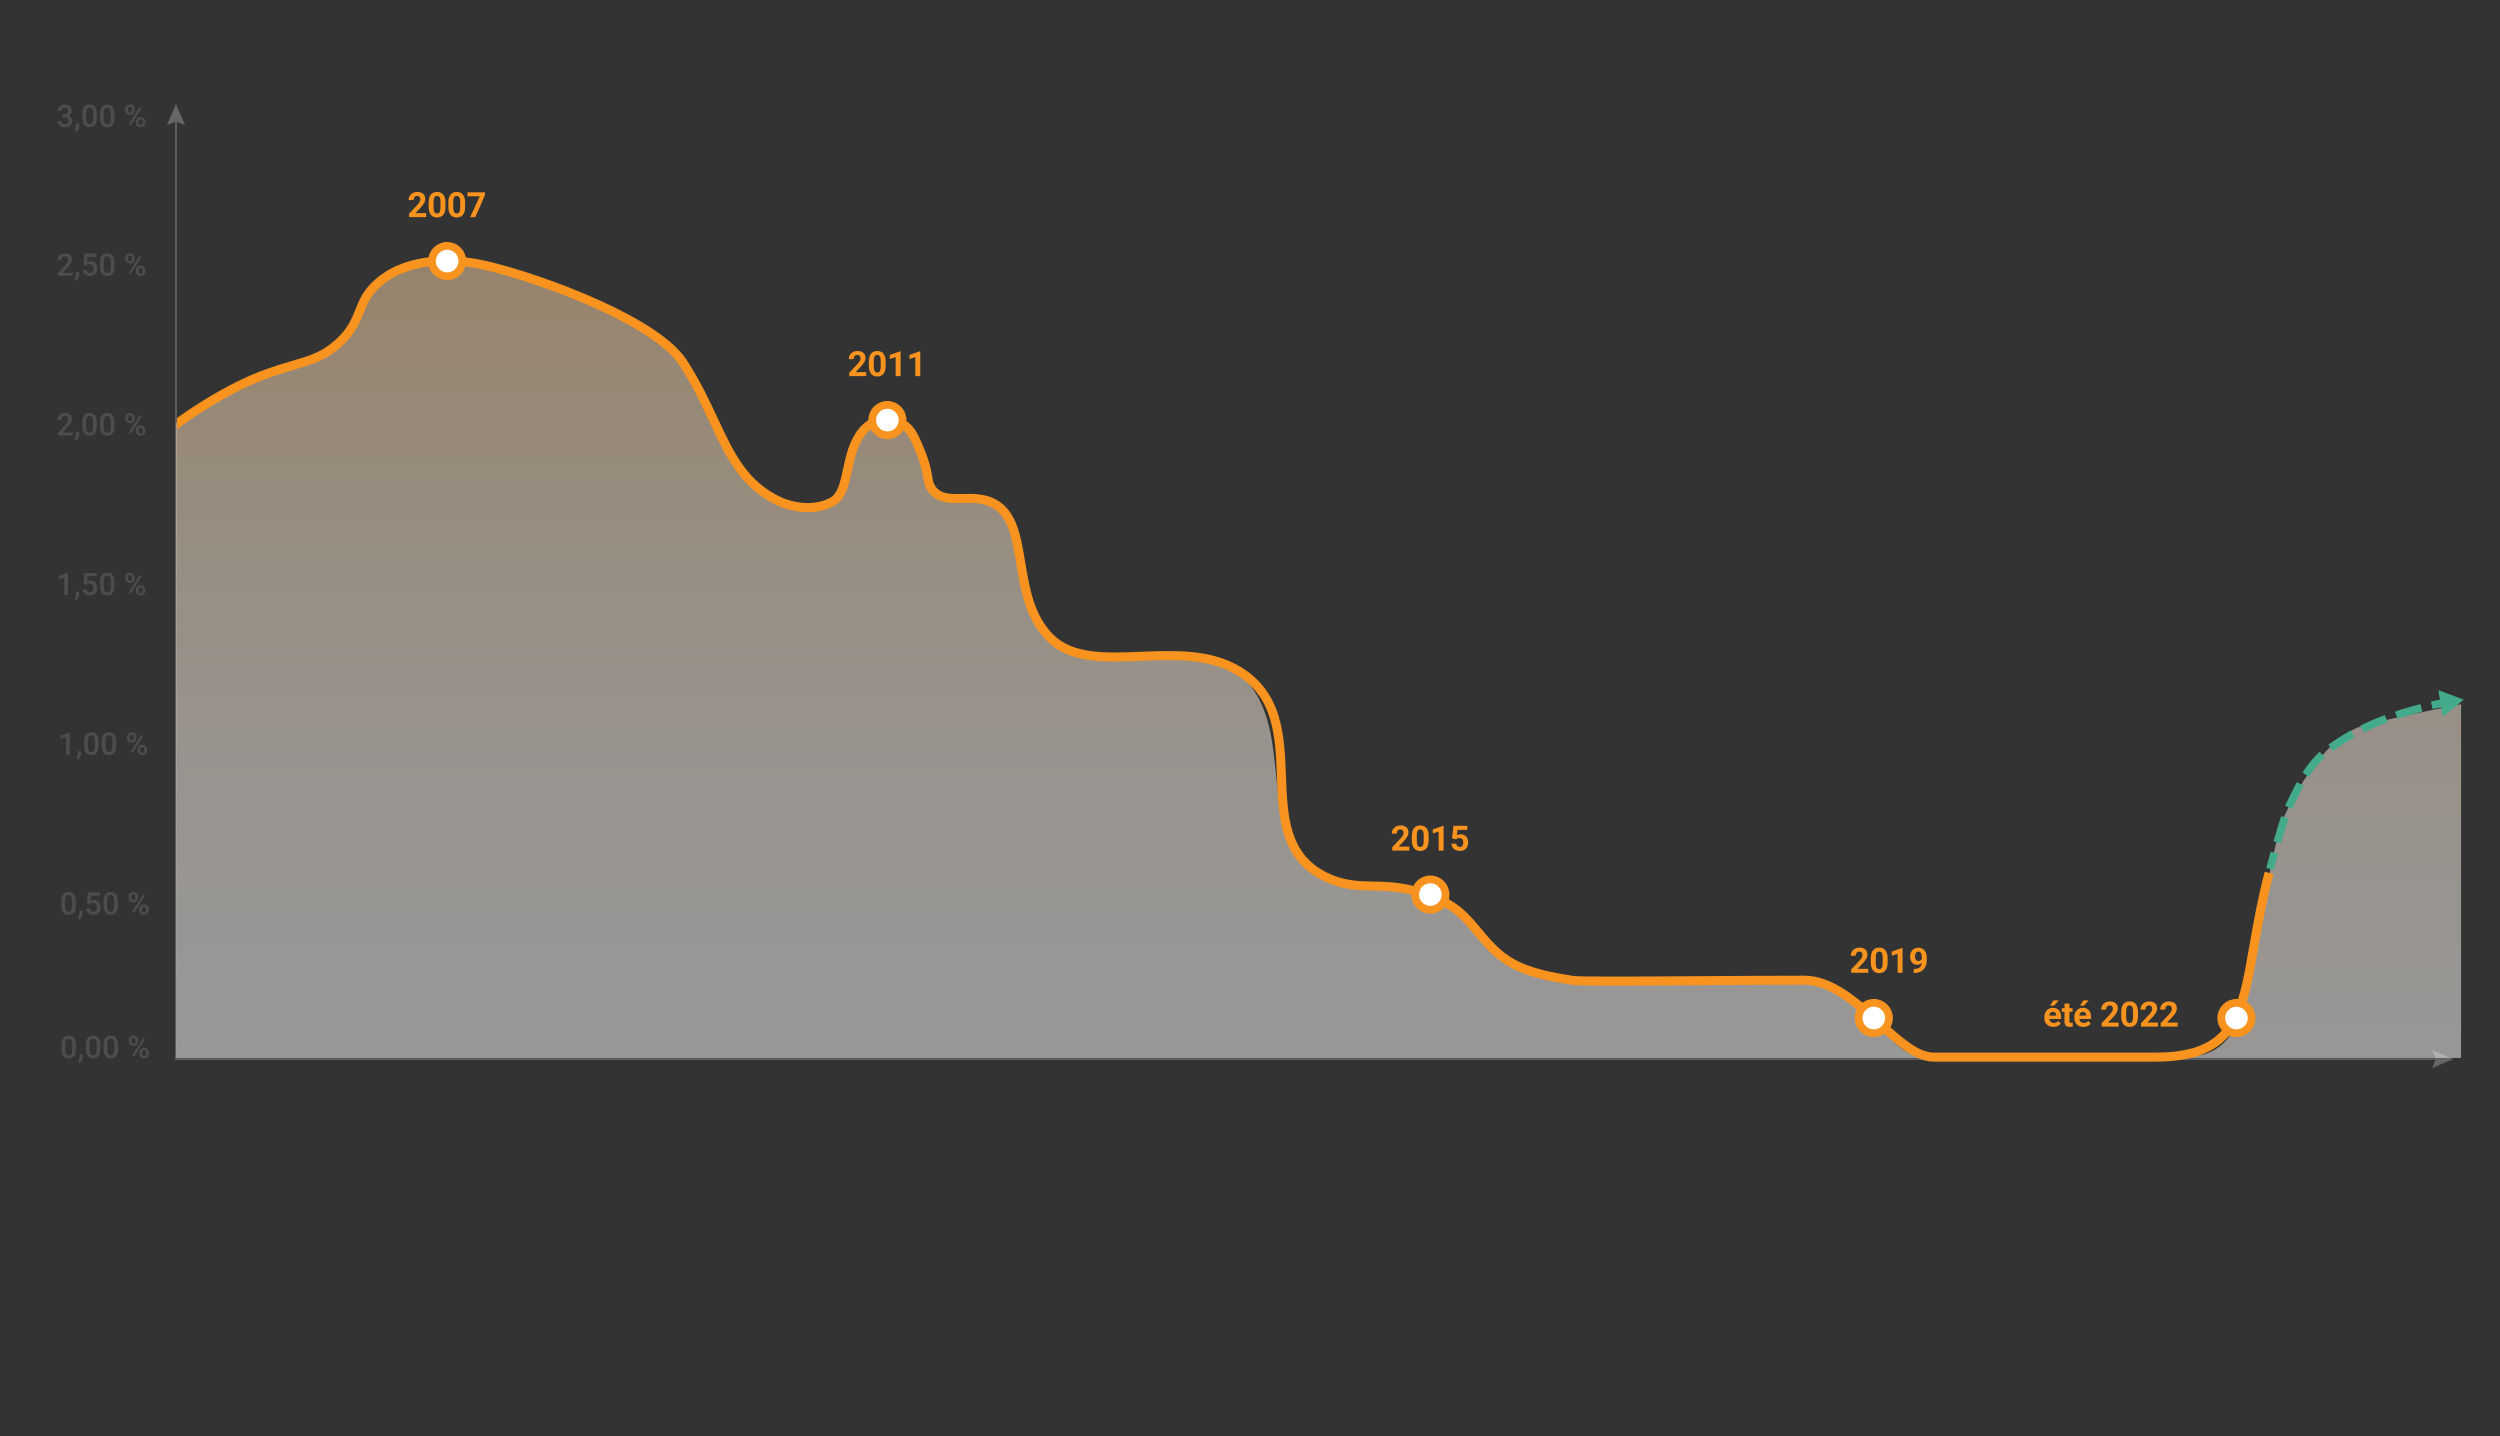 <?xml version="1.0" encoding="UTF-8"?><svg id="Calque_2_-_copie" xmlns="http://www.w3.org/2000/svg" xmlns:xlink="http://www.w3.org/1999/xlink" viewBox="0 0 3867.44 2221.44"><rect x="0" y="0" width="3867.44" height="2221.44" fill="#333333" stroke="none"/><defs><style>.cls-1{stroke:#666;stroke-width:2.5px;}.cls-1,.cls-2{stroke-miterlimit:10;}.cls-1,.cls-3,.cls-4{fill:none;}.cls-5{fill:#43aa8b;}.cls-6{fill:url(#Dégradé_sans_nom_13);}.cls-6,.cls-7{opacity:.5;}.cls-8{fill:#4d4d4d;}.cls-2{fill:#fff;stroke:#f7931e;}.cls-2,.cls-3,.cls-4{stroke-width:12px;}.cls-7{fill:url(#Dégradé_sans_nom_11);}.cls-9{fill:#f7931e;}.cls-3{stroke-dasharray:0 0 28.5 28.5;}.cls-3,.cls-4{stroke:#43aa8b;stroke-linecap:square;stroke-linejoin:round;}.cls-10{fill:#666;}</style><linearGradient id="Dégradé_sans_nom_13" x1="3519.21" y1="1784.37" x2="3519.21" y2="403.41" gradientUnits="userSpaceOnUse"><stop offset="0" stop-color="#fff"/><stop offset=".18" stop-color="#fefaf5"/><stop offset=".49" stop-color="#fdeedc"/><stop offset=".87" stop-color="#fcdbb4"/><stop offset="1" stop-color="#fcd4a5"/></linearGradient><linearGradient id="Dégradé_sans_nom_11" x1="1666.71" y1="1784.37" x2="1666.71" y2="403.41" gradientUnits="userSpaceOnUse"><stop offset="0" stop-color="#fff"/><stop offset=".19" stop-color="#fefcfa"/><stop offset=".41" stop-color="#fef6ec"/><stop offset=".65" stop-color="#fdebd5"/><stop offset=".89" stop-color="#fcdcb6"/><stop offset="1" stop-color="#fcd4a5"/></linearGradient></defs><g><polyline class="cls-1" points="3772.85 1638.37 272.24 1638.37 272.24 183.11"/><polygon class="cls-10" points="3762.32 1624.48 3768.22 1638.37 3762.32 1652.26 3795.24 1638.37 3762.32 1624.48"/><polygon class="cls-10" points="286.13 193.64 272.24 187.74 258.35 193.64 272.24 160.72 286.13 193.64"/></g><path class="cls-6" d="M3807.22,1636.63v-547.26s-72.98,14-143.98,31c-77,16-133,150-133,150-52.46,179.02-28,364-146,364-14.73,0-78.63,1.43-153.04,2.26h576.01Z"/><path class="cls-7" d="M3061.18,1636.63c-51.53-.92-92.4-3.05-105.94-7.26-33.1-10.3-100-113-157-113-32.7,0-340.3,3.08-367,0-1.6-.18-39.36-4.71-72-17-67.35-25.36-73.05-80.15-129-106-85.98-39.73-120.6-7.95-180-37-125.8-61.53-27.05-252.76-152-327-91.64-54.45-210.17,21.18-274-43-64.34-64.69-27.05-183.26-92-210-33.36-13.73-70.27,6.4-90-19-10.02-12.89-3.26-21.64-18-58-9.15-22.58-15.19-37.74-31-45-2.06-.95-21.46-9.5-41-1-9.06,3.94-14.75,10.07-18,14-29.1,35.2-18.35,93.63-47,109-35.93,19.28-77.02,1.35-80,0-84.81-38.5-93-141-151-216-41.17-53.24-37.8-46.36-143-94-84.28-38.16-108-46.67-178-59-13.12-2.31-96.15-16.93-150,30-35.55,30.98-21.95,57.04-61,93-32.91,30.3-60.5,28.31-120,51-33.52,12.78-79.97,34.46-132,73l.42,982.26H3061.18Z"/><path class="cls-9" d="M3503.47,1348.58c-11,41.53-17.61,79.61-23.45,113.21-18.65,107.41-28.93,166.58-145.79,166.58h-343c-23.49,0-50.74-24.61-79.59-50.67-35.46-32.03-75.64-68.33-120.41-68.33-47.17,0-103.93,.37-158.82,.73-93.05,.61-189.24,1.23-199.01-.39-.96-.32-2.25-.52-5.92-1.08-11.02-1.7-40.28-6.2-65.78-15.8-34.43-12.96-51.5-33.47-69.57-55.18-15.54-18.68-31.62-37.99-58.97-50.62-47.65-22.01-80.21-22.69-108.93-23.28-24.1-.5-44.91-.93-70.93-13.65-59.31-29.01-61.55-87.41-63.92-149.23-1.2-31.42-2.45-63.9-11.42-93.25-10.32-33.79-29.67-58.73-59.16-76.25-46.01-27.34-101.03-25.16-154.24-23.05-53.75,2.13-104.53,4.15-135.37-26.87-29.62-29.78-36.52-71.42-43.21-111.7-7.22-43.5-14.03-84.59-51.09-99.84-15.63-6.43-31.75-6.08-45.97-5.77-19.86,.43-32.48,.13-41.16-11.05-3.81-4.9-4.46-8.77-5.76-16.48-1.46-8.67-3.45-20.53-11.28-39.85l-.22-.54c-9.37-23.12-16.14-39.82-34.34-48.19-3.99-1.83-25-10.5-46.72-1.06-11.57,5.04-18.37,13.26-20.6,15.96-15.04,18.2-20.1,41.65-24.56,62.34-4.45,20.65-8.3,38.48-20.35,44.95-33.24,17.83-72.16,.54-73.8-.21-53.81-24.43-74.21-68.11-100.04-123.42-12.86-27.54-27.44-58.75-48-90.05-26.37-40.12-98.63-76.92-154.61-100.73-66.43-28.25-136.32-49.21-171.03-55.32-29.9-5.27-104.94-12.72-155.81,31.62-18.77,16.36-24.89,31.74-30.81,46.61-6,15.08-11.67,29.33-30.33,46.51-20.81,19.16-39.29,24.65-67.27,32.94-14.31,4.24-30.52,9.05-50.48,16.66-37.36,14.25-84.49,40.76-127.94,71.84v17.3c44.71-32.94,94.29-61.32,132.93-76.06,19.46-7.42,35.41-12.15,49.47-16.32,28.78-8.54,49.57-14.7,72.77-36.07,21.01-19.35,27.83-36.5,33.86-51.64,5.79-14.54,10.79-27.1,27-41.24,46.33-40.38,116.27-33.3,144.19-28.38,33.92,5.97,102.52,26.59,167.97,54.42,76.62,32.58,129.32,66.51,148.39,95.53,20.01,30.45,33.74,59.85,47.02,88.28,25.98,55.63,48.42,103.68,106.94,130.25,4.76,2.16,47.6,20.51,86.2-.21,17.76-9.53,22.45-31.29,27.42-54.34,4.33-20.06,8.8-40.81,21.66-56.37,2.96-3.58,7.78-8.73,15.4-12.04,16.59-7.22,33.42,.09,35.28,.94,13.16,6.05,18.45,19.1,27.21,40.72l.22,.54c7.25,17.9,9.1,28.89,10.45,36.91,1.42,8.42,2.53,15.06,8.51,22.75,13.44,17.31,33.31,16.88,52.52,16.46,13.48-.29,27.42-.6,40.34,4.72,29.86,12.29,35.77,47.92,42.61,89.19,6.71,40.46,14.32,86.33,47.09,119.28,35.18,35.38,88.94,33.24,145.86,30.99,51.17-2.03,104.08-4.13,146.53,21.09,59.03,35.07,61.32,94.78,63.74,158,2.42,63.21,4.93,128.58,71.76,161.27,28.79,14.08,52.11,14.56,76.79,15.07,28.69,.59,58.36,1.21,103.35,21.99,24.48,11.31,38.86,28.58,54.08,46.87,18.44,22.15,37.51,45.06,75.39,59.33,26.87,10.12,57.18,14.78,68.59,16.54,1.49,.23,3.03,.47,3.74,.59,2.56,.89,10.03,1.67,65.93,1.69,36.97,.02,85.79-.3,137.49-.64,54.87-.36,111.6-.73,158.73-.73,39.38,0,75.8,32.9,111.03,64.72,30.9,27.92,60.09,54.28,88.97,54.28h343c128.64,0,140.95-70.89,159.58-178.19,5.79-33.32,12.34-71.08,23.19-112.02l-13.53-3.58Z"/><g><g><path class="cls-8" d="M117.5,1622.38c0,4.91-.92,8.61-2.75,11.1s-4.63,3.74-8.38,3.74-6.46-1.21-8.33-3.64-2.82-6.03-2.87-10.79v-5.91c0-4.91,.92-8.59,2.75-11.04s4.64-3.68,8.4-3.68,6.52,1.2,8.36,3.59,2.78,5.97,2.82,10.73v5.91Zm-5.7-6.38c0-3.2-.44-5.55-1.31-7.04s-2.27-2.24-4.17-2.24-3.23,.71-4.1,2.12-1.34,3.62-1.38,6.62v7.73c0,3.19,.45,5.56,1.34,7.12s2.29,2.34,4.2,2.34,3.18-.72,4.05-2.17,1.34-3.71,1.38-6.79v-7.71Z"/><path class="cls-8" d="M123.71,1644.43l-3.07-1.83c.91-1.42,1.53-2.66,1.86-3.71s.51-2.13,.53-3.22v-4.43h5.13l-.02,4.1c-.02,1.66-.43,3.32-1.25,4.98s-1.88,3.04-3.18,4.11Z"/><path class="cls-8" d="M155.32,1622.38c0,4.91-.92,8.61-2.75,11.1s-4.63,3.74-8.38,3.74-6.46-1.21-8.33-3.64-2.82-6.03-2.87-10.79v-5.91c0-4.91,.92-8.59,2.75-11.04s4.64-3.68,8.4-3.68,6.52,1.2,8.36,3.59,2.78,5.97,2.82,10.73v5.91Zm-5.7-6.38c0-3.2-.44-5.55-1.31-7.04s-2.27-2.24-4.17-2.24-3.23,.71-4.1,2.12-1.34,3.62-1.38,6.62v7.73c0,3.19,.45,5.56,1.34,7.12s2.29,2.34,4.2,2.34,3.18-.72,4.05-2.17,1.34-3.71,1.38-6.79v-7.71Z"/><path class="cls-8" d="M182.6,1622.38c0,4.91-.92,8.61-2.75,11.1s-4.63,3.74-8.38,3.74-6.46-1.21-8.33-3.64-2.82-6.03-2.87-10.79v-5.91c0-4.91,.92-8.59,2.75-11.04s4.64-3.68,8.4-3.68,6.52,1.2,8.36,3.59,2.78,5.97,2.82,10.73v5.91Zm-5.7-6.38c0-3.2-.44-5.55-1.31-7.04s-2.27-2.24-4.17-2.24-3.23,.71-4.1,2.12-1.34,3.62-1.38,6.62v7.73c0,3.19,.45,5.56,1.34,7.12s2.29,2.34,4.2,2.34,3.18-.72,4.05-2.17,1.34-3.71,1.38-6.79v-7.71Z"/><path class="cls-8" d="M199.36,1609.18c0-2.06,.66-3.75,1.99-5.07s3.07-1.98,5.23-1.98,3.94,.66,5.26,1.98,1.98,3.05,1.98,5.19v1.69c0,2.05-.66,3.73-1.98,5.04s-3.06,1.97-5.21,1.97-3.85-.64-5.21-1.93-2.05-3.03-2.05-5.21v-1.66Zm3.98,1.79c0,1.08,.3,1.96,.9,2.62,.6,.67,1.39,1,2.38,1s1.75-.33,2.34-1c.59-.67,.89-1.57,.89-2.71v-1.71c0-1.08-.3-1.96-.9-2.63s-1.39-1.01-2.38-1.01-1.77,.34-2.36,1.02-.88,1.58-.88,2.69v1.74Zm4.45,23.21l-2.93-1.69,16.66-26.67,2.93,1.69-16.66,26.67Zm7.97-5.81c0-2.09,.68-3.79,2.04-5.09s3.09-1.95,5.2-1.95,3.86,.65,5.21,1.95,2.03,3.05,2.03,5.25v1.66c0,2.03-.65,3.71-1.96,5.03s-3.05,1.98-5.24,1.98-3.95-.65-5.29-1.96-2-3.03-2-5.17v-1.71Zm3.98,1.8c0,1.06,.31,1.93,.93,2.61s1.41,1.02,2.38,1.02,1.79-.32,2.36-.97,.86-1.56,.86-2.73v-1.76c0-1.09-.3-1.97-.91-2.62s-1.39-.98-2.34-.98-1.75,.33-2.36,.98-.9,1.56-.9,2.72v1.73Z"/></g><g><path class="cls-8" d="M117.23,1400.32c0,4.91-.92,8.61-2.75,11.1s-4.63,3.74-8.38,3.74-6.46-1.21-8.33-3.64-2.82-6.03-2.87-10.79v-5.91c0-4.91,.92-8.59,2.75-11.04s4.64-3.68,8.4-3.68,6.52,1.2,8.36,3.59,2.78,5.97,2.82,10.73v5.91Zm-5.7-6.38c0-3.2-.44-5.55-1.31-7.04s-2.27-2.24-4.17-2.24-3.23,.71-4.1,2.12-1.34,3.62-1.38,6.62v7.73c0,3.19,.45,5.56,1.34,7.12s2.29,2.34,4.2,2.34,3.18-.72,4.05-2.17,1.34-3.71,1.38-6.79v-7.71Z"/><path class="cls-8" d="M123.44,1422.37l-3.07-1.83c.91-1.42,1.53-2.66,1.86-3.71s.51-2.13,.53-3.22v-4.43h5.13l-.02,4.1c-.02,1.66-.43,3.32-1.25,4.98s-1.88,3.04-3.18,4.11Z"/><path class="cls-8" d="M134.34,1397.76l1.85-17.2h18.33v4.92h-13.59l-.94,8.16c1.58-.91,3.36-1.36,5.34-1.36,3.25,0,5.78,1.04,7.58,3.12s2.71,4.88,2.71,8.39-1,6.23-3,8.29-4.74,3.08-8.23,3.08c-3.12,0-5.71-.89-7.77-2.66s-3.17-4.11-3.34-7.02h5.51c.22,1.66,.81,2.93,1.78,3.81s2.23,1.32,3.8,1.32c1.75,0,3.11-.62,4.09-1.88s1.46-2.95,1.46-5.11-.54-3.72-1.62-4.93-2.56-1.82-4.45-1.82c-1.03,0-1.91,.14-2.62,.41s-1.5,.81-2.34,1.61l-4.55-1.12Z"/><path class="cls-8" d="M182.34,1400.32c0,4.91-.92,8.61-2.75,11.1s-4.63,3.74-8.38,3.74-6.46-1.21-8.33-3.64-2.82-6.03-2.87-10.79v-5.91c0-4.91,.92-8.59,2.75-11.04s4.64-3.68,8.4-3.68,6.52,1.2,8.36,3.59,2.78,5.97,2.82,10.73v5.91Zm-5.7-6.38c0-3.2-.44-5.55-1.31-7.04s-2.27-2.24-4.17-2.24-3.23,.71-4.1,2.12-1.34,3.62-1.38,6.62v7.73c0,3.19,.45,5.56,1.34,7.12s2.29,2.34,4.2,2.34,3.18-.72,4.05-2.17,1.34-3.71,1.38-6.79v-7.71Z"/><path class="cls-8" d="M199.1,1387.12c0-2.06,.66-3.75,1.99-5.07s3.07-1.98,5.23-1.98,3.94,.66,5.26,1.98,1.98,3.05,1.98,5.19v1.69c0,2.05-.66,3.73-1.98,5.04s-3.06,1.97-5.21,1.97-3.85-.64-5.21-1.93-2.05-3.03-2.05-5.21v-1.66Zm3.98,1.79c0,1.08,.3,1.95,.9,2.62s1.39,1,2.38,1,1.75-.33,2.34-1,.89-1.57,.89-2.71v-1.71c0-1.08-.3-1.96-.9-2.63-.6-.67-1.39-1.01-2.38-1.01s-1.77,.34-2.36,1.02c-.59,.68-.88,1.58-.88,2.69v1.74Zm4.45,23.21l-2.93-1.69,16.66-26.67,2.93,1.69-16.66,26.67Zm7.97-5.81c0-2.09,.68-3.79,2.04-5.09s3.09-1.95,5.2-1.95,3.86,.65,5.21,1.95,2.03,3.05,2.03,5.25v1.66c0,2.03-.65,3.71-1.96,5.03s-3.05,1.98-5.24,1.98-3.95-.65-5.29-1.96-2-3.03-2-5.17v-1.71Zm3.98,1.8c0,1.06,.31,1.93,.93,2.61s1.41,1.02,2.38,1.02,1.79-.32,2.36-.97,.86-1.56,.86-2.73v-1.76c0-1.09-.3-1.97-.91-2.62s-1.39-.98-2.34-.98-1.75,.33-2.36,.98-.9,1.56-.9,2.72v1.73Z"/></g><g><path class="cls-8" d="M107.78,1167.62h-5.67v-27.42l-8.37,2.85v-4.78l13.31-4.9h.73v34.24Z"/><path class="cls-8" d="M120.81,1175.31l-3.07-1.83c.91-1.42,1.53-2.66,1.86-3.71s.51-2.13,.53-3.22v-4.43h5.13l-.02,4.1c-.02,1.66-.43,3.32-1.25,4.98s-1.88,3.04-3.18,4.11Z"/><path class="cls-8" d="M152.43,1153.25c0,4.91-.92,8.61-2.75,11.1s-4.63,3.74-8.38,3.74-6.46-1.21-8.33-3.64-2.82-6.03-2.87-10.79v-5.91c0-4.91,.92-8.59,2.75-11.04s4.64-3.68,8.4-3.68,6.52,1.2,8.36,3.59,2.78,5.97,2.82,10.73v5.91Zm-5.7-6.38c0-3.2-.44-5.55-1.31-7.04s-2.27-2.24-4.17-2.24-3.23,.71-4.1,2.12-1.34,3.62-1.38,6.62v7.73c0,3.19,.45,5.56,1.34,7.12s2.29,2.34,4.2,2.34,3.18-.72,4.05-2.17,1.34-3.71,1.38-6.79v-7.71Z"/><path class="cls-8" d="M179.71,1153.25c0,4.91-.92,8.61-2.75,11.1s-4.63,3.74-8.38,3.74-6.46-1.21-8.33-3.64-2.82-6.03-2.87-10.79v-5.91c0-4.91,.92-8.59,2.75-11.04s4.64-3.68,8.4-3.68,6.52,1.2,8.36,3.59,2.78,5.97,2.82,10.73v5.91Zm-5.7-6.38c0-3.2-.44-5.55-1.31-7.04s-2.27-2.24-4.17-2.24-3.23,.71-4.1,2.12-1.34,3.62-1.38,6.62v7.73c0,3.19,.45,5.56,1.34,7.12s2.29,2.34,4.2,2.34,3.18-.72,4.05-2.17,1.34-3.71,1.38-6.79v-7.71Z"/><path class="cls-8" d="M196.46,1140.06c0-2.06,.66-3.75,1.99-5.07s3.07-1.98,5.23-1.98,3.94,.66,5.26,1.98,1.98,3.05,1.98,5.19v1.69c0,2.05-.66,3.73-1.98,5.04s-3.06,1.97-5.21,1.97-3.85-.64-5.21-1.93-2.05-3.03-2.05-5.21v-1.66Zm3.98,1.79c0,1.08,.3,1.95,.9,2.62s1.39,1,2.38,1,1.75-.33,2.34-1,.89-1.57,.89-2.71v-1.71c0-1.08-.3-1.96-.9-2.63-.6-.67-1.39-1.01-2.38-1.01s-1.77,.34-2.36,1.02c-.59,.68-.88,1.58-.88,2.69v1.74Zm4.45,23.21l-2.93-1.69,16.66-26.67,2.93,1.69-16.66,26.67Zm7.97-5.81c0-2.09,.68-3.79,2.04-5.09s3.09-1.95,5.2-1.95,3.86,.65,5.21,1.95,2.03,3.05,2.03,5.25v1.66c0,2.03-.65,3.71-1.96,5.03s-3.05,1.98-5.24,1.98-3.95-.65-5.29-1.96-2-3.03-2-5.17v-1.71Zm3.98,1.8c0,1.06,.31,1.93,.93,2.61s1.41,1.02,2.38,1.02,1.79-.32,2.36-.97,.86-1.56,.86-2.73v-1.76c0-1.09-.3-1.97-.91-2.62s-1.39-.98-2.34-.98-1.75,.33-2.36,.98-.9,1.56-.9,2.72v1.73Z"/></g><g><path class="cls-8" d="M105.14,920.56h-5.67v-27.42l-8.37,2.85v-4.78l13.31-4.9h.73v34.24Z"/><path class="cls-8" d="M118.18,928.25l-3.07-1.83c.91-1.42,1.53-2.66,1.86-3.71s.51-2.13,.53-3.22v-4.43h5.13l-.02,4.1c-.02,1.66-.43,3.32-1.25,4.98s-1.88,3.04-3.18,4.11Z"/><path class="cls-8" d="M129.07,903.64l1.85-17.2h18.33v4.92h-13.59l-.94,8.16c1.58-.91,3.36-1.36,5.34-1.36,3.25,0,5.78,1.04,7.58,3.12s2.71,4.88,2.71,8.39-1,6.23-3,8.29-4.74,3.08-8.23,3.08c-3.12,0-5.71-.89-7.77-2.66s-3.17-4.11-3.34-7.02h5.51c.22,1.66,.81,2.93,1.78,3.81s2.23,1.32,3.8,1.32c1.75,0,3.11-.62,4.09-1.88s1.46-2.95,1.46-5.11-.54-3.72-1.62-4.93-2.56-1.82-4.45-1.82c-1.03,0-1.91,.14-2.62,.41s-1.5,.81-2.34,1.61l-4.55-1.12Z"/><path class="cls-8" d="M177.07,906.19c0,4.91-.92,8.61-2.75,11.1s-4.63,3.74-8.38,3.74-6.46-1.21-8.33-3.64-2.82-6.03-2.87-10.79v-5.91c0-4.91,.92-8.59,2.75-11.04s4.64-3.68,8.4-3.68,6.52,1.2,8.36,3.59,2.78,5.97,2.82,10.73v5.91Zm-5.7-6.38c0-3.2-.44-5.55-1.31-7.04s-2.27-2.24-4.17-2.24-3.23,.71-4.1,2.12-1.34,3.62-1.38,6.62v7.73c0,3.19,.45,5.56,1.34,7.12s2.29,2.34,4.2,2.34,3.18-.72,4.05-2.17,1.34-3.71,1.38-6.79v-7.71Z"/><path class="cls-8" d="M193.83,893c0-2.06,.66-3.75,1.99-5.07s3.07-1.98,5.23-1.98,3.94,.66,5.26,1.98,1.98,3.05,1.98,5.19v1.69c0,2.05-.66,3.73-1.98,5.04s-3.06,1.97-5.21,1.97-3.85-.64-5.21-1.93-2.05-3.03-2.05-5.21v-1.66Zm3.98,1.79c0,1.08,.3,1.95,.9,2.62,.6,.67,1.39,1,2.38,1s1.75-.33,2.34-1c.59-.67,.89-1.57,.89-2.71v-1.71c0-1.08-.3-1.96-.9-2.63-.6-.67-1.39-1.01-2.38-1.01s-1.77,.34-2.36,1.02c-.59,.68-.88,1.58-.88,2.69v1.74Zm4.45,23.21l-2.93-1.69,16.66-26.67,2.93,1.69-16.66,26.67Zm7.97-5.81c0-2.09,.68-3.79,2.04-5.09s3.09-1.95,5.2-1.95,3.86,.65,5.21,1.95,2.03,3.05,2.03,5.25v1.66c0,2.03-.65,3.71-1.96,5.03s-3.05,1.98-5.24,1.98-3.95-.65-5.29-1.96-2-3.03-2-5.17v-1.71Zm3.98,1.8c0,1.06,.31,1.93,.93,2.61s1.41,1.02,2.38,1.02,1.79-.32,2.36-.97,.86-1.56,.86-2.73v-1.76c0-1.09-.3-1.97-.91-2.62s-1.39-.98-2.34-.98-1.75,.33-2.36,.98-.9,1.56-.9,2.72v1.73Z"/></g><g><path class="cls-8" d="M112.67,673.5h-22.95v-3.91l11.37-12.4c1.64-1.83,2.81-3.36,3.5-4.58s1.04-2.46,1.04-3.69c0-1.62-.46-2.94-1.37-3.94s-2.14-1.5-3.69-1.5c-1.84,0-3.27,.56-4.29,1.69s-1.52,2.66-1.52,4.62h-5.7c0-2.08,.47-3.95,1.42-5.61s2.3-2.96,4.05-3.88,3.79-1.38,6.08-1.38c3.31,0,5.93,.83,7.84,2.5s2.87,3.96,2.87,6.9c0,1.7-.48,3.49-1.44,5.36s-2.54,3.99-4.72,6.36l-8.34,8.93h15.84v4.55Z"/><path class="cls-8" d="M118.18,681.18l-3.07-1.83c.91-1.42,1.53-2.66,1.86-3.71s.51-2.13,.53-3.22v-4.43h5.13l-.02,4.1c-.02,1.66-.43,3.32-1.25,4.98s-1.88,3.04-3.18,4.11Z"/><path class="cls-8" d="M149.79,659.13c0,4.91-.92,8.61-2.75,11.1s-4.63,3.74-8.38,3.74-6.46-1.21-8.33-3.64-2.82-6.03-2.87-10.79v-5.91c0-4.91,.92-8.59,2.75-11.04s4.64-3.68,8.4-3.68,6.52,1.2,8.36,3.59,2.78,5.97,2.82,10.73v5.91Zm-5.7-6.38c0-3.2-.44-5.55-1.31-7.04s-2.27-2.24-4.17-2.24-3.23,.71-4.1,2.12-1.34,3.62-1.38,6.62v7.73c0,3.19,.45,5.56,1.34,7.12s2.29,2.34,4.2,2.34,3.18-.72,4.05-2.17,1.34-3.71,1.38-6.79v-7.71Z"/><path class="cls-8" d="M177.07,659.13c0,4.91-.92,8.61-2.75,11.1s-4.63,3.74-8.38,3.74-6.46-1.21-8.33-3.64-2.82-6.03-2.87-10.79v-5.91c0-4.91,.92-8.59,2.75-11.04s4.64-3.68,8.4-3.68,6.52,1.2,8.36,3.59,2.78,5.97,2.82,10.73v5.91Zm-5.7-6.38c0-3.2-.44-5.55-1.31-7.04s-2.27-2.24-4.17-2.24-3.23,.71-4.1,2.12-1.34,3.62-1.38,6.62v7.73c0,3.19,.45,5.56,1.34,7.12s2.29,2.34,4.2,2.34,3.18-.72,4.05-2.17,1.34-3.71,1.38-6.79v-7.71Z"/><path class="cls-8" d="M193.83,645.93c0-2.06,.66-3.75,1.99-5.07s3.07-1.98,5.23-1.98,3.94,.66,5.26,1.98,1.98,3.05,1.98,5.19v1.69c0,2.05-.66,3.73-1.98,5.04s-3.06,1.97-5.21,1.97-3.85-.64-5.21-1.93-2.05-3.03-2.05-5.21v-1.66Zm3.98,1.79c0,1.08,.3,1.95,.9,2.62,.6,.67,1.39,1,2.38,1s1.75-.33,2.34-1c.59-.67,.89-1.57,.89-2.71v-1.71c0-1.08-.3-1.96-.9-2.63-.6-.67-1.39-1.01-2.38-1.01s-1.77,.34-2.36,1.02c-.59,.68-.88,1.58-.88,2.69v1.74Zm4.45,23.21l-2.93-1.69,16.66-26.67,2.93,1.69-16.66,26.67Zm7.97-5.81c0-2.09,.68-3.79,2.04-5.09s3.09-1.95,5.2-1.95,3.86,.65,5.21,1.95,2.03,3.05,2.03,5.25v1.66c0,2.03-.65,3.71-1.96,5.03s-3.05,1.98-5.24,1.98-3.95-.65-5.29-1.96-2-3.03-2-5.17v-1.71Zm3.98,1.8c0,1.06,.31,1.93,.93,2.61s1.41,1.02,2.38,1.02,1.79-.32,2.36-.97,.86-1.56,.86-2.73v-1.76c0-1.09-.3-1.97-.91-2.62s-1.39-.98-2.34-.98-1.75,.33-2.36,.98-.9,1.56-.9,2.72v1.73Z"/></g><g><path class="cls-8" d="M112.67,426.43h-22.95v-3.91l11.37-12.4c1.64-1.83,2.81-3.36,3.5-4.58s1.04-2.46,1.04-3.69c0-1.62-.46-2.94-1.37-3.94s-2.14-1.5-3.69-1.5c-1.84,0-3.27,.56-4.29,1.69s-1.52,2.66-1.52,4.62h-5.7c0-2.08,.47-3.95,1.42-5.61s2.3-2.96,4.05-3.88,3.79-1.38,6.08-1.38c3.31,0,5.93,.83,7.84,2.5s2.87,3.96,2.87,6.9c0,1.7-.48,3.49-1.44,5.36s-2.54,3.99-4.72,6.36l-8.34,8.93h15.84v4.55Z"/><path class="cls-8" d="M118.18,434.12l-3.07-1.83c.91-1.42,1.53-2.66,1.86-3.71s.51-2.13,.53-3.22v-4.43h5.13l-.02,4.1c-.02,1.66-.43,3.32-1.25,4.98s-1.88,3.04-3.18,4.11Z"/><path class="cls-8" d="M129.07,409.51l1.85-17.2h18.33v4.92h-13.59l-.94,8.16c1.58-.91,3.36-1.36,5.34-1.36,3.25,0,5.78,1.04,7.58,3.12s2.71,4.88,2.71,8.39-1,6.23-3,8.29-4.74,3.08-8.23,3.08c-3.12,0-5.71-.89-7.77-2.66s-3.17-4.11-3.34-7.02h5.51c.22,1.66,.81,2.93,1.78,3.81s2.23,1.32,3.8,1.32c1.75,0,3.11-.62,4.09-1.88s1.46-2.95,1.46-5.11-.54-3.72-1.62-4.93-2.56-1.82-4.45-1.82c-1.03,0-1.91,.14-2.62,.41s-1.5,.81-2.34,1.61l-4.55-1.12Z"/><path class="cls-8" d="M177.07,412.07c0,4.91-.92,8.61-2.75,11.1s-4.63,3.74-8.38,3.74-6.46-1.21-8.33-3.64-2.82-6.03-2.87-10.79v-5.91c0-4.91,.92-8.59,2.75-11.04s4.64-3.68,8.4-3.68,6.52,1.2,8.36,3.59,2.78,5.97,2.82,10.73v5.91Zm-5.7-6.38c0-3.2-.44-5.55-1.31-7.04s-2.27-2.24-4.17-2.24-3.23,.71-4.1,2.12-1.34,3.62-1.38,6.62v7.73c0,3.19,.45,5.56,1.34,7.12s2.29,2.34,4.2,2.34,3.18-.72,4.05-2.17,1.34-3.71,1.38-6.79v-7.71Z"/><path class="cls-8" d="M193.83,398.87c0-2.06,.66-3.75,1.99-5.07s3.07-1.98,5.23-1.98,3.94,.66,5.26,1.98,1.98,3.05,1.98,5.19v1.69c0,2.05-.66,3.73-1.98,5.04s-3.06,1.97-5.21,1.97-3.85-.64-5.21-1.93-2.05-3.03-2.05-5.21v-1.66Zm3.98,1.79c0,1.08,.3,1.95,.9,2.62,.6,.67,1.39,1,2.38,1s1.75-.33,2.34-1c.59-.67,.89-1.57,.89-2.71v-1.71c0-1.08-.3-1.96-.9-2.63-.6-.67-1.39-1.01-2.38-1.01s-1.77,.34-2.36,1.02c-.59,.68-.88,1.58-.88,2.69v1.74Zm4.45,23.21l-2.93-1.69,16.66-26.67,2.93,1.69-16.66,26.67Zm7.97-5.81c0-2.09,.68-3.79,2.04-5.09s3.09-1.95,5.2-1.95,3.86,.65,5.21,1.95,2.03,3.05,2.03,5.25v1.66c0,2.03-.65,3.71-1.96,5.03s-3.05,1.98-5.24,1.98-3.95-.65-5.29-1.96-2-3.03-2-5.17v-1.71Zm3.98,1.8c0,1.06,.31,1.93,.93,2.61s1.41,1.02,2.38,1.02,1.79-.32,2.36-.97,.86-1.56,.86-2.73v-1.76c0-1.09-.3-1.97-.91-2.62s-1.39-.98-2.34-.98-1.75,.33-2.36,.98-.9,1.56-.9,2.72v1.73Z"/></g><g><path class="cls-8" d="M96.31,176.71h3.47c1.75-.02,3.14-.47,4.16-1.36s1.54-2.18,1.54-3.87-.43-2.89-1.28-3.79-2.15-1.35-3.9-1.35c-1.53,0-2.79,.44-3.77,1.32s-1.48,2.04-1.48,3.46h-5.7c0-1.75,.46-3.34,1.39-4.78s2.23-2.56,3.89-3.36,3.53-1.21,5.59-1.21c3.41,0,6.08,.86,8.03,2.57s2.92,4.09,2.92,7.14c0,1.53-.49,2.97-1.46,4.32s-2.24,2.37-3.79,3.06c1.88,.64,3.3,1.65,4.28,3.02s1.46,3.02,1.46,4.92c0,3.06-1.05,5.5-3.15,7.31s-4.86,2.72-8.29,2.72-5.97-.88-8.06-2.62-3.14-4.08-3.14-6.98h5.7c0,1.5,.5,2.72,1.51,3.66s2.36,1.41,4.07,1.41,3.16-.47,4.17-1.41,1.52-2.3,1.52-4.08-.53-3.18-1.59-4.15-2.64-1.45-4.73-1.45h-3.35v-4.5Z"/><path class="cls-8" d="M118.18,204.06l-3.07-1.83c.91-1.42,1.53-2.66,1.86-3.71s.51-2.13,.53-3.22v-4.43h5.13l-.02,4.1c-.02,1.66-.43,3.32-1.25,4.98s-1.88,3.04-3.18,4.11Z"/><path class="cls-8" d="M149.79,182c0,4.91-.92,8.61-2.75,11.1s-4.63,3.74-8.38,3.74-6.46-1.21-8.33-3.64-2.82-6.03-2.87-10.79v-5.91c0-4.91,.92-8.59,2.75-11.04s4.64-3.68,8.4-3.68,6.52,1.2,8.36,3.59,2.78,5.97,2.82,10.73v5.91Zm-5.7-6.38c0-3.2-.44-5.55-1.31-7.04s-2.27-2.24-4.17-2.24-3.23,.71-4.1,2.12-1.34,3.62-1.38,6.62v7.73c0,3.19,.45,5.56,1.34,7.12s2.29,2.34,4.2,2.34,3.18-.72,4.05-2.17,1.34-3.71,1.38-6.79v-7.71Z"/><path class="cls-8" d="M177.07,182c0,4.91-.92,8.61-2.75,11.1s-4.63,3.74-8.38,3.74-6.46-1.21-8.33-3.64-2.82-6.03-2.87-10.79v-5.91c0-4.91,.92-8.59,2.75-11.04s4.64-3.68,8.4-3.68,6.52,1.2,8.36,3.59,2.78,5.97,2.82,10.73v5.91Zm-5.7-6.38c0-3.2-.44-5.55-1.31-7.04s-2.27-2.24-4.17-2.24-3.23,.71-4.1,2.12-1.34,3.62-1.38,6.62v7.73c0,3.19,.45,5.56,1.34,7.12s2.29,2.34,4.2,2.34,3.18-.72,4.05-2.17,1.34-3.71,1.38-6.79v-7.71Z"/><path class="cls-8" d="M193.83,168.81c0-2.06,.66-3.75,1.99-5.07s3.07-1.98,5.23-1.98,3.94,.66,5.26,1.98,1.98,3.05,1.98,5.19v1.69c0,2.05-.66,3.73-1.98,5.04s-3.06,1.97-5.21,1.97-3.85-.64-5.21-1.93-2.05-3.03-2.05-5.21v-1.66Zm3.98,1.79c0,1.08,.3,1.96,.9,2.62,.6,.67,1.39,1,2.38,1s1.75-.33,2.34-1c.59-.67,.89-1.57,.89-2.71v-1.71c0-1.08-.3-1.96-.9-2.63s-1.39-1.01-2.38-1.01-1.77,.34-2.36,1.02-.88,1.58-.88,2.69v1.74Zm4.45,23.21l-2.93-1.69,16.66-26.67,2.93,1.69-16.66,26.67Zm7.97-5.81c0-2.09,.68-3.79,2.04-5.09s3.09-1.95,5.2-1.95,3.86,.65,5.21,1.95,2.03,3.05,2.03,5.25v1.66c0,2.03-.65,3.71-1.96,5.03s-3.05,1.98-5.24,1.98-3.95-.65-5.29-1.96-2-3.03-2-5.17v-1.71Zm3.98,1.8c0,1.06,.31,1.93,.93,2.61s1.41,1.02,2.38,1.02,1.79-.32,2.36-.97,.86-1.56,.86-2.73v-1.76c0-1.09-.3-1.97-.91-2.62s-1.39-.98-2.34-.98-1.75,.33-2.36,.98-.9,1.56-.9,2.72v1.73Z"/></g></g><g><path class="cls-9" d="M659.12,335.87h-26.31v-5.22l12.42-13.24c1.7-1.86,2.97-3.49,3.78-4.88,.82-1.39,1.23-2.71,1.23-3.96,0-1.7-.43-3.05-1.29-4.02-.86-.98-2.09-1.46-3.69-1.46-1.72,0-3.08,.59-4.07,1.78-.99,1.19-1.49,2.75-1.49,4.68h-7.65c0-2.34,.56-4.47,1.67-6.41,1.12-1.93,2.69-3.45,4.73-4.55,2.04-1.1,4.35-1.65,6.93-1.65,3.96,0,7.03,.95,9.22,2.85s3.28,4.58,3.28,8.04c0,1.9-.49,3.83-1.48,5.8-.98,1.97-2.67,4.26-5.06,6.88l-8.73,9.2h16.51v6.14Z"/><path class="cls-9" d="M689.09,320c0,5.31-1.1,9.37-3.3,12.18-2.2,2.81-5.41,4.22-9.65,4.22s-7.38-1.38-9.6-4.14c-2.21-2.76-3.35-6.71-3.4-11.87v-7.07c0-5.36,1.11-9.43,3.34-12.21,2.22-2.78,5.43-4.17,9.61-4.17s7.38,1.38,9.6,4.13c2.21,2.75,3.35,6.7,3.4,11.85v7.07Zm-7.62-7.77c0-3.19-.44-5.5-1.31-6.96-.87-1.45-2.23-2.18-4.07-2.18s-3.12,.69-3.97,2.07c-.85,1.38-1.31,3.54-1.36,6.48v9.34c0,3.13,.43,5.46,1.28,6.98,.85,1.52,2.22,2.28,4.1,2.28s3.21-.73,4.03-2.19c.83-1.46,1.26-3.69,1.29-6.7v-9.13Z"/><path class="cls-9" d="M719.53,320c0,5.31-1.1,9.37-3.3,12.18-2.2,2.81-5.41,4.22-9.65,4.22s-7.38-1.38-9.6-4.14c-2.21-2.76-3.35-6.71-3.4-11.87v-7.07c0-5.36,1.11-9.43,3.34-12.21,2.22-2.78,5.43-4.17,9.61-4.17s7.38,1.38,9.6,4.13c2.21,2.75,3.35,6.7,3.4,11.85v7.07Zm-7.62-7.77c0-3.19-.44-5.5-1.31-6.96-.87-1.45-2.23-2.18-4.07-2.18s-3.12,.69-3.97,2.07c-.85,1.38-1.31,3.54-1.36,6.48v9.34c0,3.13,.43,5.46,1.28,6.98,.85,1.52,2.22,2.28,4.1,2.28s3.21-.73,4.03-2.19c.83-1.46,1.26-3.69,1.29-6.7v-9.13Z"/><path class="cls-9" d="M750.23,301.73l-14.84,34.14h-8.04l14.87-32.25h-19.09v-6.14h27.11v4.25Z"/></g><circle class="cls-2" cx="691.74" cy="403.87" r="23.5"/><g><path class="cls-9" d="M1340.12,581.87h-26.31v-5.22l12.42-13.24c1.7-1.86,2.97-3.49,3.78-4.88,.82-1.39,1.23-2.71,1.23-3.96,0-1.7-.43-3.05-1.29-4.02-.86-.98-2.09-1.46-3.69-1.46-1.72,0-3.08,.59-4.07,1.78-.99,1.19-1.49,2.75-1.49,4.68h-7.65c0-2.34,.56-4.47,1.67-6.41,1.12-1.93,2.69-3.45,4.73-4.55,2.04-1.1,4.35-1.65,6.93-1.65,3.96,0,7.03,.95,9.22,2.85s3.28,4.58,3.28,8.04c0,1.9-.49,3.83-1.48,5.8-.98,1.97-2.67,4.26-5.06,6.88l-8.73,9.2h16.51v6.14Z"/><path class="cls-9" d="M1370.09,566c0,5.31-1.1,9.37-3.3,12.18-2.2,2.81-5.41,4.22-9.65,4.22s-7.38-1.38-9.6-4.14c-2.21-2.76-3.35-6.71-3.4-11.87v-7.07c0-5.36,1.11-9.43,3.34-12.21,2.22-2.78,5.43-4.17,9.61-4.17s7.38,1.38,9.6,4.13c2.21,2.75,3.35,6.7,3.4,11.85v7.07Zm-7.62-7.77c0-3.19-.44-5.5-1.31-6.96-.87-1.45-2.23-2.18-4.07-2.18s-3.12,.69-3.97,2.07c-.85,1.38-1.31,3.54-1.36,6.48v9.34c0,3.13,.43,5.46,1.28,6.98,.85,1.52,2.22,2.28,4.1,2.28s3.21-.73,4.03-2.19c.83-1.46,1.26-3.69,1.29-6.7v-9.13Z"/><path class="cls-9" d="M1393.2,581.87h-7.62v-29.37l-9.1,2.82v-6.2l15.9-5.7h.82v38.44Z"/><path class="cls-9" d="M1423.64,581.87h-7.62v-29.37l-9.1,2.82v-6.2l15.9-5.7h.82v38.44Z"/></g><circle class="cls-2" cx="1372.74" cy="649.87" r="23.5"/><g><path class="cls-9" d="M2180.12,1315.87h-26.31v-5.22l12.42-13.24c1.7-1.86,2.97-3.49,3.78-4.88,.82-1.39,1.23-2.71,1.23-3.96,0-1.7-.43-3.05-1.29-4.02-.86-.98-2.09-1.46-3.69-1.46-1.72,0-3.08,.59-4.07,1.78-.99,1.19-1.49,2.75-1.49,4.68h-7.65c0-2.34,.56-4.47,1.67-6.41,1.12-1.93,2.69-3.45,4.73-4.55,2.04-1.1,4.35-1.65,6.93-1.65,3.96,0,7.03,.95,9.22,2.85,2.19,1.9,3.28,4.58,3.28,8.04,0,1.9-.49,3.83-1.48,5.8-.99,1.97-2.67,4.26-5.06,6.88l-8.73,9.2h16.51v6.14Z"/><path class="cls-9" d="M2210.09,1300c0,5.31-1.1,9.37-3.3,12.18-2.2,2.81-5.42,4.22-9.65,4.22s-7.38-1.38-9.6-4.14c-2.21-2.76-3.35-6.71-3.4-11.87v-7.07c0-5.36,1.11-9.43,3.34-12.21,2.22-2.78,5.43-4.17,9.61-4.17s7.38,1.38,9.6,4.13c2.21,2.75,3.35,6.7,3.4,11.85v7.07Zm-7.62-7.77c0-3.18-.43-5.5-1.31-6.96-.87-1.45-2.23-2.18-4.07-2.18s-3.12,.69-3.97,2.07c-.85,1.38-1.31,3.54-1.36,6.48v9.34c0,3.13,.43,5.46,1.28,6.98,.85,1.52,2.22,2.28,4.1,2.28s3.21-.73,4.03-2.19c.83-1.46,1.26-3.7,1.29-6.7v-9.13Z"/><path class="cls-9" d="M2233.2,1315.87h-7.62v-29.37l-9.1,2.82v-6.2l15.9-5.7h.82v38.44Z"/><path class="cls-9" d="M2246.26,1296.99l2.21-19.51h21.52v6.35h-15.27l-.95,8.25c1.81-.97,3.73-1.45,5.77-1.45,3.66,0,6.52,1.13,8.6,3.4,2.07,2.27,3.11,5.44,3.11,9.52,0,2.48-.52,4.7-1.57,6.66-1.04,1.96-2.54,3.48-4.5,4.56-1.95,1.08-4.25,1.62-6.91,1.62-2.32,0-4.47-.47-6.46-1.41-1.99-.94-3.56-2.26-4.71-3.97-1.15-1.71-1.76-3.65-1.83-5.83h7.54c.16,1.6,.72,2.84,1.67,3.73,.96,.89,2.21,1.33,3.76,1.33,1.72,0,3.05-.62,3.98-1.86,.93-1.24,1.4-2.99,1.4-5.26s-.54-3.85-1.61-5.01c-1.07-1.16-2.59-1.74-4.56-1.74-1.81,0-3.28,.47-4.4,1.42l-.74,.69-6.06-1.5Z"/></g><circle class="cls-2" cx="2212.74" cy="1383.87" r="23.5"/><g><path class="cls-9" d="M2890.12,1504.87h-26.31v-5.22l12.42-13.24c1.7-1.86,2.97-3.49,3.78-4.88,.82-1.39,1.23-2.71,1.23-3.96,0-1.7-.43-3.05-1.29-4.02-.86-.98-2.09-1.46-3.69-1.46-1.72,0-3.08,.59-4.07,1.78-.99,1.19-1.49,2.75-1.49,4.68h-7.65c0-2.34,.56-4.47,1.67-6.41,1.12-1.93,2.69-3.45,4.73-4.55,2.04-1.1,4.35-1.65,6.93-1.65,3.96,0,7.03,.95,9.22,2.85,2.19,1.9,3.28,4.58,3.28,8.04,0,1.9-.49,3.83-1.48,5.8-.99,1.97-2.67,4.26-5.06,6.88l-8.73,9.2h16.51v6.14Z"/><path class="cls-9" d="M2920.09,1489c0,5.31-1.1,9.37-3.3,12.18-2.2,2.81-5.42,4.22-9.65,4.22s-7.38-1.38-9.6-4.14c-2.21-2.76-3.35-6.71-3.4-11.87v-7.07c0-5.36,1.11-9.43,3.34-12.21,2.22-2.78,5.43-4.17,9.61-4.17s7.38,1.38,9.6,4.13c2.21,2.75,3.35,6.7,3.4,11.85v7.07Zm-7.62-7.77c0-3.18-.43-5.5-1.31-6.96-.87-1.45-2.23-2.18-4.07-2.18s-3.12,.69-3.97,2.07c-.85,1.38-1.31,3.54-1.36,6.48v9.34c0,3.13,.43,5.46,1.28,6.98,.85,1.52,2.22,2.28,4.1,2.28s3.21-.73,4.03-2.19c.83-1.46,1.26-3.7,1.29-6.7v-9.13Z"/><path class="cls-9" d="M2943.2,1504.87h-7.62v-29.37l-9.1,2.82v-6.2l15.9-5.7h.82v38.44Z"/><path class="cls-9" d="M2972.96,1489.53c-1.99,1.95-4.31,2.93-6.96,2.93-3.39,0-6.11-1.16-8.15-3.49-2.04-2.33-3.06-5.47-3.06-9.43,0-2.51,.55-4.82,1.65-6.92,1.1-2.1,2.63-3.74,4.6-4.9,1.97-1.17,4.18-1.75,6.64-1.75s4.78,.63,6.75,1.9,3.5,3.08,4.59,5.46,1.64,5.09,1.66,8.15v2.82c0,6.4-1.59,11.43-4.77,15.08-3.18,3.66-7.69,5.61-13.53,5.85l-1.87,.03v-6.35l1.69-.03c6.63-.3,10.21-3.41,10.76-9.33Zm-5.09-2.9c1.23,0,2.29-.32,3.18-.95,.89-.63,1.56-1.4,2.02-2.29v-3.14c0-2.58-.49-4.59-1.48-6.01s-2.3-2.14-3.96-2.14c-1.53,0-2.79,.7-3.77,2.1-.99,1.4-1.48,3.15-1.48,5.26s.48,3.81,1.44,5.15c.96,1.35,2.31,2.02,4.05,2.02Z"/></g><circle class="cls-2" cx="2898.74" cy="1574.87" r="23.5"/><g><path class="cls-9" d="M3176.69,1588.65c-4.18,0-7.59-1.28-10.22-3.85-2.63-2.57-3.94-5.99-3.94-10.26v-.74c0-2.86,.55-5.43,1.66-7.69,1.11-2.26,2.68-4,4.71-5.22,2.03-1.22,4.35-1.83,6.95-1.83,3.9,0,6.97,1.23,9.22,3.69s3.36,5.95,3.36,10.47v3.11h-18.17c.25,1.86,.99,3.36,2.23,4.48,1.24,1.12,2.81,1.69,4.71,1.69,2.94,0,5.23-1.06,6.88-3.19l3.74,4.19c-1.14,1.62-2.69,2.88-4.64,3.78-1.95,.9-4.11,1.36-6.49,1.36Zm-.87-23.44c-1.51,0-2.74,.51-3.68,1.54-.94,1.02-1.54,2.49-1.81,4.4h10.6v-.61c-.04-1.7-.49-3.01-1.37-3.93-.88-.93-2.13-1.39-3.74-1.39Zm.69-17.59h8.3l-7.3,8.17h-6.2l5.2-8.17Z"/><path class="cls-9" d="M3201.33,1552.58v7.01h4.88v5.59h-4.88v14.24c0,1.05,.2,1.81,.61,2.27,.4,.46,1.18,.69,2.32,.69,.84,0,1.59-.06,2.24-.18v5.77c-1.49,.46-3.03,.69-4.61,.69-5.34,0-8.07-2.7-8.17-8.09v-15.37h-4.17v-5.59h4.17v-7.01h7.62Z"/><path class="cls-9" d="M3223.05,1588.65c-4.18,0-7.59-1.28-10.22-3.85s-3.94-5.99-3.94-10.26v-.74c0-2.86,.55-5.43,1.66-7.69,1.11-2.26,2.68-4,4.71-5.22,2.03-1.22,4.35-1.83,6.95-1.83,3.9,0,6.97,1.23,9.21,3.69s3.36,5.95,3.36,10.47v3.11h-18.17c.25,1.86,.99,3.36,2.23,4.48,1.24,1.12,2.81,1.69,4.71,1.69,2.94,0,5.23-1.06,6.88-3.19l3.74,4.19c-1.14,1.62-2.69,2.88-4.64,3.78-1.95,.9-4.11,1.36-6.49,1.36Zm-.87-23.44c-1.51,0-2.74,.51-3.68,1.54-.94,1.02-1.54,2.49-1.81,4.4h10.6v-.61c-.04-1.7-.49-3.01-1.37-3.93s-2.13-1.39-3.74-1.39Zm.69-17.59h8.31l-7.3,8.17h-6.2l5.19-8.17Z"/><path class="cls-9" d="M3277.47,1588.12h-26.31v-5.22l12.42-13.24c1.7-1.86,2.97-3.49,3.78-4.88,.82-1.39,1.23-2.71,1.23-3.96,0-1.7-.43-3.05-1.29-4.02-.86-.98-2.09-1.46-3.69-1.46-1.72,0-3.08,.59-4.07,1.78-.99,1.19-1.49,2.75-1.49,4.68h-7.65c0-2.34,.56-4.47,1.67-6.41,1.12-1.93,2.69-3.45,4.73-4.55,2.04-1.1,4.35-1.65,6.94-1.65,3.96,0,7.03,.95,9.21,2.85s3.28,4.58,3.28,8.04c0,1.9-.49,3.83-1.48,5.8-.99,1.97-2.67,4.26-5.06,6.88l-8.73,9.2h16.51v6.14Z"/><path class="cls-9" d="M3307.43,1572.25c0,5.31-1.1,9.37-3.29,12.18-2.2,2.81-5.42,4.22-9.65,4.22s-7.38-1.38-9.6-4.14c-2.21-2.76-3.35-6.71-3.4-11.87v-7.07c0-5.36,1.11-9.43,3.34-12.21,2.22-2.78,5.43-4.17,9.61-4.17s7.38,1.38,9.6,4.13c2.21,2.75,3.35,6.7,3.4,11.85v7.07Zm-7.62-7.77c0-3.18-.44-5.5-1.31-6.96-.87-1.45-2.23-2.18-4.07-2.18s-3.12,.69-3.97,2.07c-.85,1.38-1.3,3.54-1.36,6.48v9.34c0,3.13,.43,5.46,1.28,6.98,.85,1.52,2.22,2.28,4.1,2.28s3.21-.73,4.03-2.19c.83-1.46,1.26-3.7,1.29-6.7v-9.13Z"/><path class="cls-9" d="M3338.35,1588.12h-26.31v-5.22l12.42-13.24c1.7-1.86,2.97-3.49,3.78-4.88,.82-1.39,1.23-2.71,1.23-3.96,0-1.7-.43-3.05-1.29-4.02-.86-.98-2.09-1.46-3.69-1.46-1.72,0-3.08,.59-4.07,1.78-.99,1.19-1.49,2.75-1.49,4.68h-7.65c0-2.34,.56-4.47,1.67-6.41,1.12-1.93,2.69-3.45,4.73-4.55,2.04-1.1,4.35-1.65,6.94-1.65,3.96,0,7.03,.95,9.21,2.85s3.28,4.58,3.28,8.04c0,1.9-.49,3.83-1.48,5.8-.99,1.97-2.67,4.26-5.06,6.88l-8.73,9.2h16.51v6.14Z"/><path class="cls-9" d="M3368.79,1588.12h-26.31v-5.22l12.42-13.24c1.71-1.86,2.97-3.49,3.78-4.88,.82-1.39,1.23-2.71,1.23-3.96,0-1.7-.43-3.05-1.29-4.02-.86-.98-2.09-1.46-3.69-1.46-1.72,0-3.08,.59-4.07,1.78-.99,1.19-1.49,2.75-1.49,4.68h-7.65c0-2.34,.56-4.47,1.67-6.41,1.12-1.93,2.69-3.45,4.73-4.55,2.04-1.1,4.35-1.65,6.93-1.65,3.96,0,7.03,.95,9.21,2.85,2.19,1.9,3.28,4.58,3.28,8.04,0,1.9-.49,3.83-1.48,5.8-.98,1.97-2.67,4.26-5.06,6.88l-8.73,9.2h16.51v6.14Z"/></g><circle class="cls-2" cx="3459.74" cy="1574.87" r="23.5"/><g><path class="cls-4" d="M3513.24,1338.37c.75-2.82,2.02-7.59,3.64-13.51"/><path class="cls-3" d="M3524.57,1297.39c5.9-20.53,12.48-42.01,16.03-49.02,11.26-22.24,27.25-61.37,56.87-85.25,47.54-38.34,111-59.28,156.41-70.16"/><path class="cls-4" d="M3767.75,1089.82c4.9-1.05,9.49-1.97,13.72-2.77"/><polygon class="cls-5" points="3778.89 1108.96 3811.24 1082.37 3772.04 1067.65 3778.89 1108.96"/></g></svg>